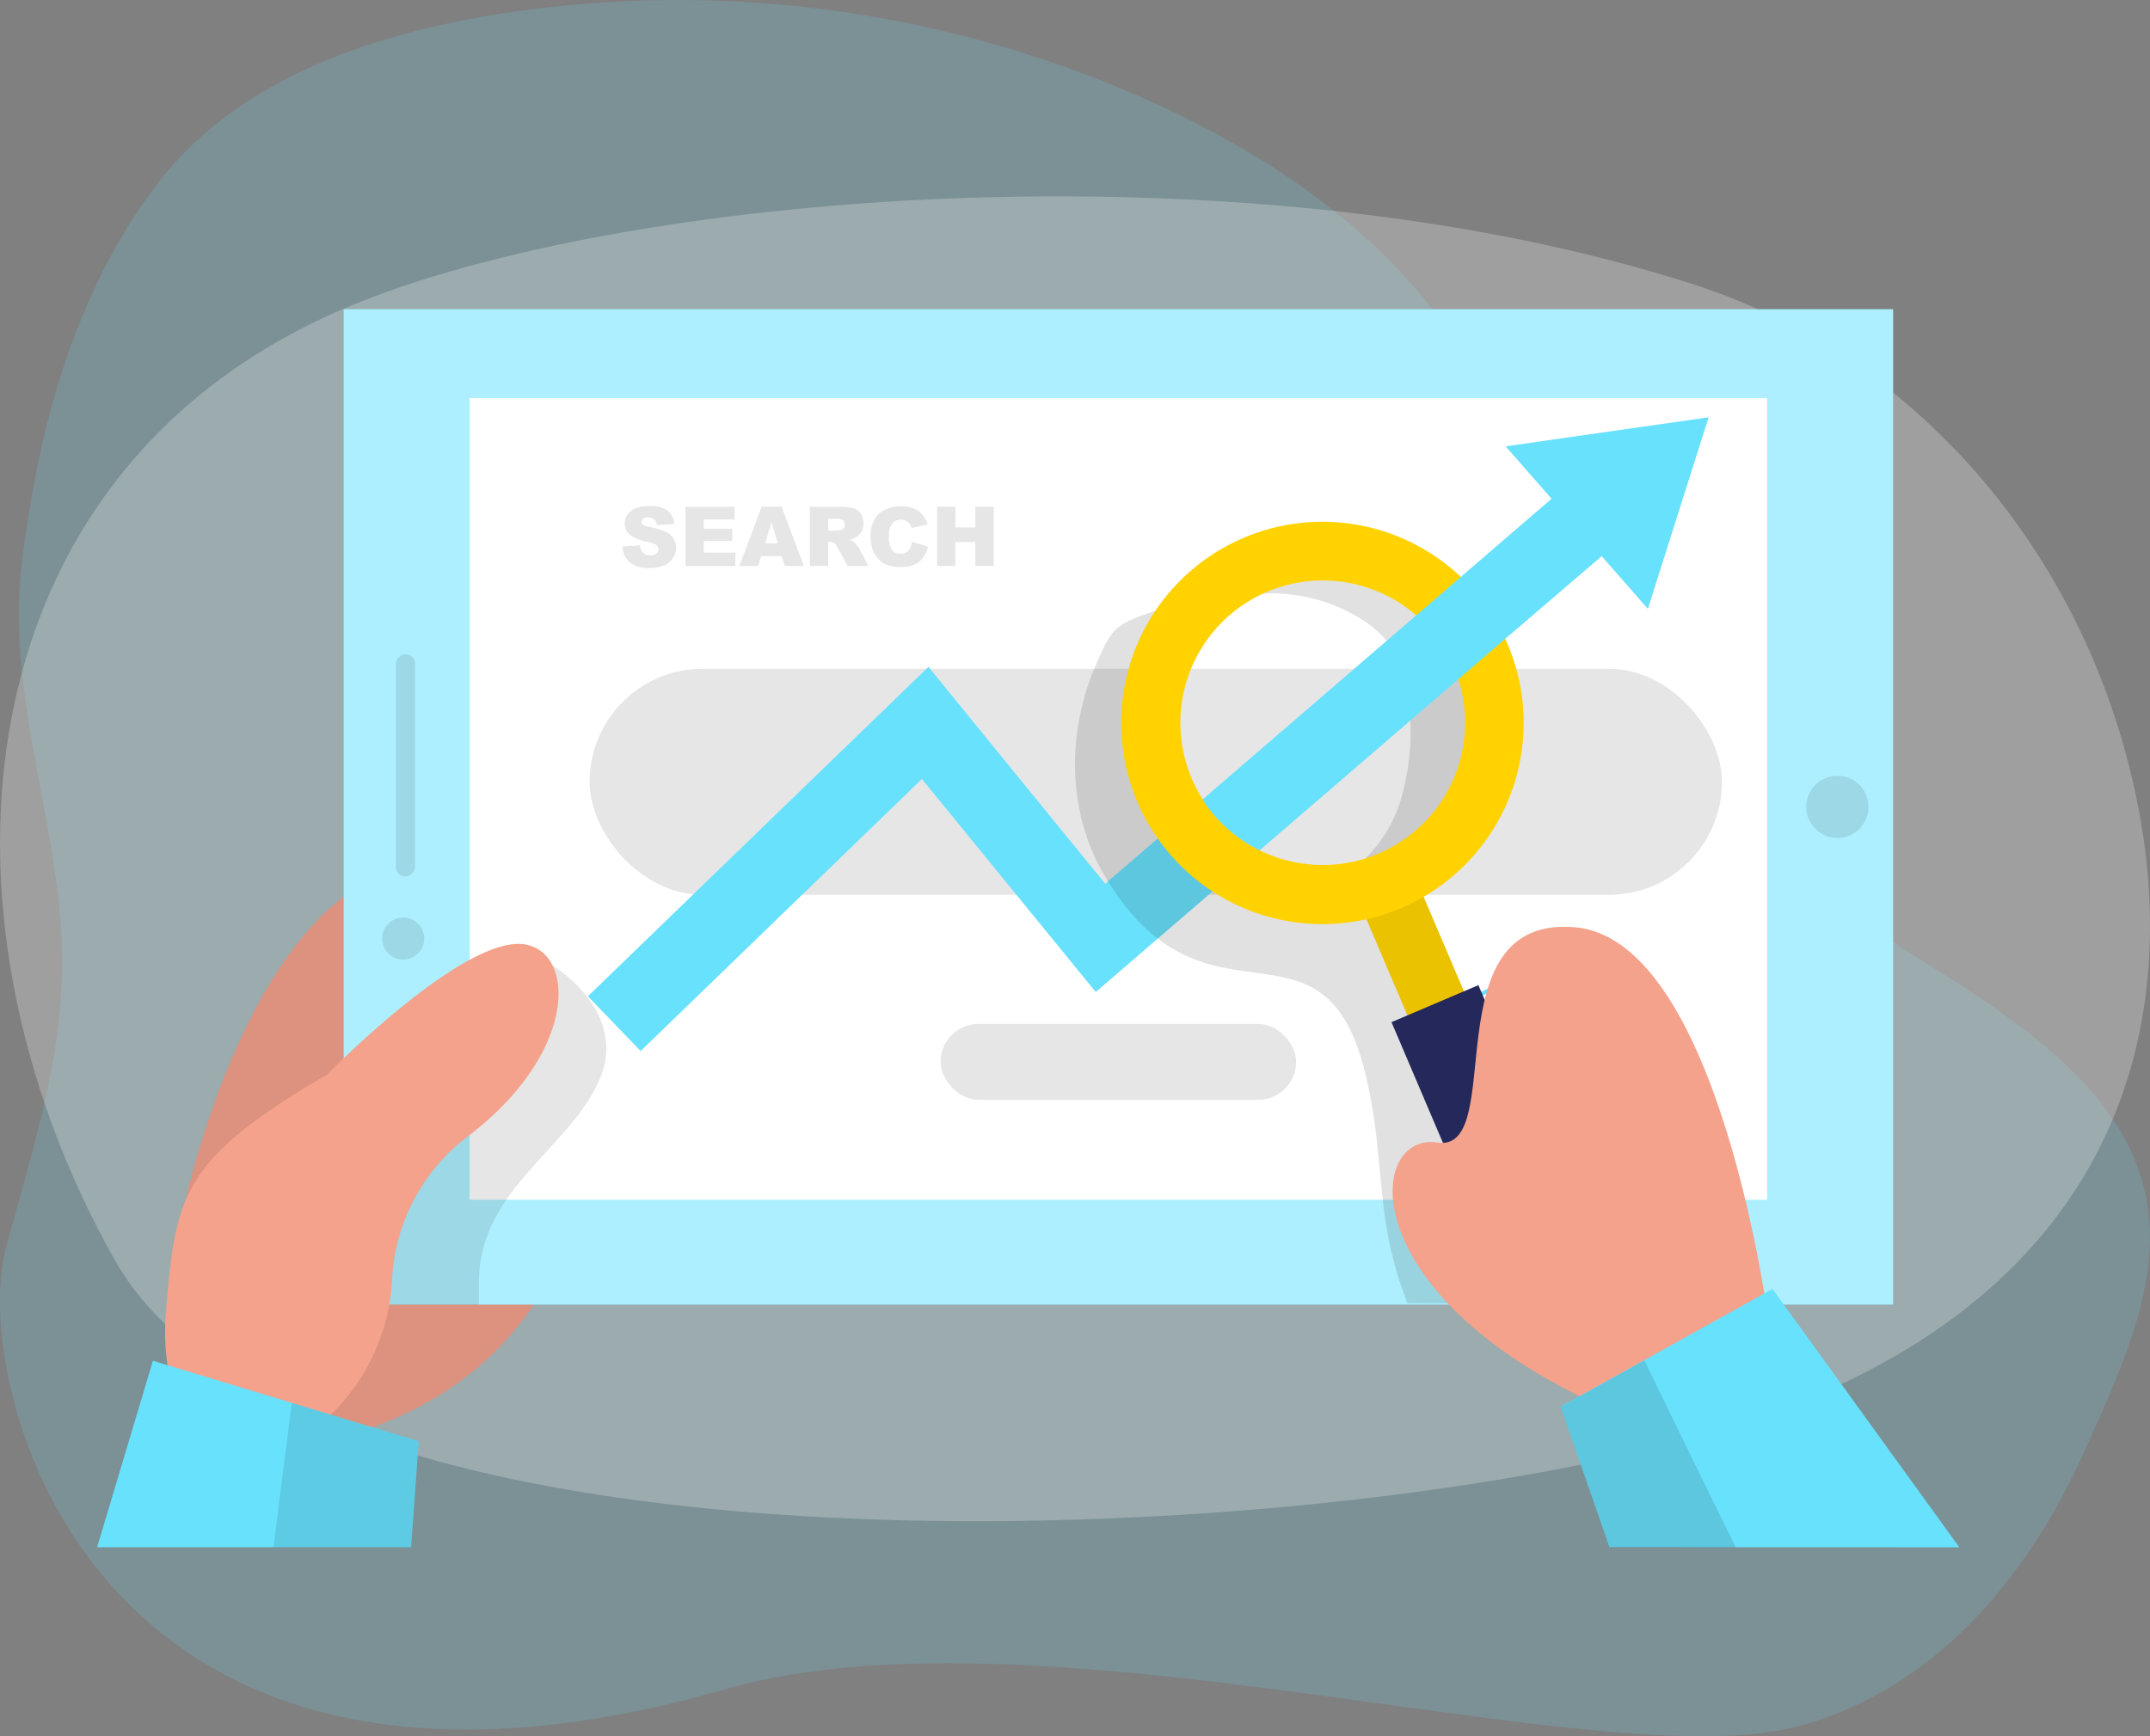 <svg xmlns="http://www.w3.org/2000/svg" width="208" height="168"><rect width="100%" height="100%" fill="#808080" stroke="none"/><g data-name="1"><path data-name="Контур 1627" d="M207.9 121.867c-.561 5.995-3.35 12.1-6.265 18.609-5.343 11.938-14.325 23.013-27.722 26.574-19.187 5.1-73.033-12.389-103.737-3.593-61.758 17.689-73.068-29.8-69.617-42.632 2.4-8.941 5.372-17.909 5.451-27.247.111-13.207-5.489-25.781-3.906-38.977 1.541-12.836 4.959-25.892 12.867-36.492C22.46 8.074 35.032 3.588 47.216 1.527A111.542 111.542 0 01112.8 10.49c10.226 4.823 19.832 11.388 26.478 20.365 6.813 9.2 10.149 20.368 15.629 30.38a81.693 81.693 0 0024.257 27.213c7.395 5.26 15.76 9.387 22.023 15.9 5.673 5.911 7.258 11.663 6.713 17.519z" fill="#68e1fd" opacity=".18" style="isolation:isolate"/><g data-name="Search engine _Two Color" transform="translate(-44.104 -33.026)"><path data-name="Контур 1584" d="M208.078 60.588c21.795 7.045 38.693 26.851 43.089 51.628 3.7 20.874-2.442 46.545-38.252 58.459-36.551 12.168-138.76 18.012-157.766-15.824s-15-77.285 23.969-92.682c27.319-10.794 86.392-15.35 128.96-1.581z" fill="#e6e6e6" opacity=".3"/><path data-name="Контур 1585" d="M62.08 149.114s6.938-32.635 24.39-32.635 26.738 51.3-15.717 56.878z" fill="#f4a28c"/><path data-name="Контур 1586" d="M62.08 149.114s6.938-32.635 24.39-32.635 26.738 51.3-15.717 56.878z" opacity=".1"/><path data-name="Прямоугольник 280" fill="#68e1fd" d="M77.357 62.949h149.894v96.311H77.357z"/><path data-name="Прямоугольник 281" fill="#fff" opacity=".46" d="M77.357 62.949h149.894v96.305H77.357z"/><path data-name="Прямоугольник 282" fill="#fff" d="M89.539 71.542h125.524v77.572H89.539z"/><path data-name="Контур 1587" d="M102.11 137.486c-2.855 6.611-11.541 10.634-11.674 19.346v2.448H77.35v-3.676l20.187-29.173s7.432 4.431 4.573 11.055z" opacity=".1"/><path data-name="Контур 1588" d="M75.756 136.992s13.469-13.776 19.286-12.555c4.8 1.014 4.81 10.567-5.65 18.526a18.532 18.532 0 00-7.338 13.536 19.572 19.572 0 01-6.278 13.729c-9.493 8.406-16.538 1.087-15.617-10.26s1.514-14.711 15.597-22.976z" fill="#f4a28c"/><path data-name="Контур 1589" d="M83.875 182.743l.74-10.254-25.717-7.791-5.4 18.045z" fill="#68e1fd"/><path data-name="Контур 1590" d="M83.875 182.747l.74-10.254-12.281-3.726-1.775 13.98z" opacity=".1"/><circle data-name="Эллипс 248" cx="2.035" cy="2.035" r="2.035" transform="translate(81.073 121.809)" opacity=".1"/><rect data-name="Прямоугольник 283" width="21.501" height="1.848" rx=".924" transform="rotate(-90 100.12 17.713)" opacity=".1"/><circle data-name="Эллипс 249" cx="3.009" cy="3.009" r="3.009" transform="translate(218.845 108.093)" opacity=".1"/><rect data-name="Прямоугольник 284" width="34.396" height="7.345" rx="3.672" transform="translate(135.102 132.102)" fill="#e6e6e6"/><rect data-name="Прямоугольник 285" width="109.547" height="21.868" rx="10.934" transform="translate(101.146 97.739)" fill="#e6e6e6"/><path data-name="Контур 1591" d="M162.048 116.439c-1.521-1.141-3.029-2.295-4.43-3.576l-6.591 5.677-17.1-20.987-32.947 31.875 5.1 5.3 27.212-26.324 16.818 20.614 13.656-11.768a4.316 4.316 0 01-1.718-.811z" fill="#68e1fd"/><path data-name="Контур 1592" d="M200.546 159.254l-20.28-.133c-3.336-8.539-2-13.816-4.116-22.375-4.123-16.6-15.5-2.628-25.177-18.986-3.569-6-3.776-13.749-.781-20.554 1.534-3.482 1.748-3.723 5.677-5.083a8.425 8.425 0 013.669-.467q-.881 3.7-1.755 7.4a35.894 35.894 0 00-1.294 8.632 11.591 11.591 0 002.982 8.005c2.048 2.075 5.17 3.029 8.152 3.336a10.16 10.16 0 005.49-.667 13.387 13.387 0 006.671-8.539 23.529 23.529 0 00.6-9.006c-.347-3.242-1.468-5.824-4.236-7.665a16.438 16.438 0 00-11.145-2.573 5.637 5.637 0 014.483-4.223 13.909 13.909 0 017.945 1.087c.974.394 8.179 3.109 8.272 3.883l1.641 13.1a3.429 3.429 0 01-.967 3.262c-2.809 3.649-5.59 7.3-8.379 10.967l7.125 16.244z" opacity=".12"/><path data-name="Контур 1593" d="M155.63 109.22l.554-.173v-.794c0-.087-.147-.254-.167-.24-.34.14-.514-.1-.474-.314s.367-.34.58-.514c.04-.033.127 0 .233-.033l-.08-.414c.58-.547.807-.954.667-1.174-.34-.474-1.067-.761-1.394-.554-.507.334-.507.594-.14 1.288l-1.454 2a.62.62 0 00-.347.16c-.06.073.1.314.153.474l.227.614 2.668.42z" fill="#68e1fd"/><path data-name="Контур 1594" d="M158.452 108.786v-1.014a6.506 6.506 0 01-.667-.667c-.347-.4-.714-.12-1.014 0s-.26.414.047.6c.053 0 .073.14.073.213 0 .254-.067.667.047.72a6.831 6.831 0 001.394.507c.087 0 .227-.173.34-.267z" fill="#68e1fd"/><path data-name="Контур 1595" d="M189.865 129.462a1.6 1.6 0 00-2.035-.667c-.8.4-1.581.854-2.462 1.334l1.221.14c.267-.314.427-.667.667-.781a4.437 4.437 0 011.528-.507c.334-.04.681.281 1.081.481z" fill="#68e1fd"/><path data-name="Контур 1596" d="M185.463 130.802l-1.021.093.507-.587c-.967-.26-2 .113-2 .714.886-.074 1.74.373 2.514-.22z" fill="#68e1fd"/><path data-name="Контур 1597" d="M188.412 105.378c.36 0 .667.133.814 0 .36-.314.594-.06.907.047a3.689 3.689 0 001.014 0c-.667-1.094-.874-1.154-1.728-.667l-.173.093z" fill="#68e1fd"/><path data-name="Прямоугольник 286" fill="#ffd200" d="M187.609 133.367l-5.462 2.327-6.779-15.908 5.463-2.328z"/><path data-name="Прямоугольник 287" opacity=".08" d="M187.609 133.367l-5.462 2.327-6.779-15.908 5.463-2.328z"/><path data-name="Прямоугольник 288" fill="#24285b" d="M195.84 148.788l-8.408 3.582-8.708-20.437 8.408-3.583z"/><path data-name="Контур 1598" d="M189.946 95.331c-.067-.153-.133-.307-.207-.46a19.466 19.466 0 10-10.074 26.021 19.684 19.684 0 002.155-1.081 19.473 19.473 0 008.126-24.48zm-12.488 20.3a13.789 13.789 0 01-16.965-5.21 13.408 13.408 0 01-1.094-2.055 13.776 13.776 0 0125.35-10.794 12.965 12.965 0 01.467 1.254 13.769 13.769 0 01-7.759 16.8z" fill="#ffd200"/><path data-name="Контур 1599" d="M215.303 161.489s-4.737-37.465-18.8-38.733-6.431 21.875-13.342 20.827-8.346 15.2 17.265 26.158z" fill="#f4a28c"/><path data-name="Контур 1600" d="M233.659 182.746l-18.079-25-12.4 6.891-8.1 4.5 4.73 13.6z" fill="#68e1fd"/><path data-name="Контур 1601" d="M209.405 73.403l-5.877 18.539-4.47-5.1-9.34 8.005-4.59 3.956-19.153 16.5a13.656 13.656 0 01-5.537-4.91l20.641-17.792 4.363-3.763 8.766-7.552-4.443-5.07z" fill="#68e1fd"/><path data-name="Контур 1602" d="M212.034 182.763a3255.967 3255.967 0 01-8.846-18.105l-8.1 4.5 4.73 13.6z" opacity=".12"/><path data-name="Контур 1603" d="M104.329 85.898l1.688-.107a1.261 1.261 0 00.22.627.941.941 0 00.781.347.861.861 0 00.587-.18.514.514 0 00.207-.407.527.527 0 00-.193-.4 2.282 2.282 0 00-.907-.334 3.822 3.822 0 01-1.661-.667 1.408 1.408 0 01-.5-1.107 1.474 1.474 0 01.254-.834 1.761 1.761 0 01.767-.62 3.7 3.7 0 011.414-.22 2.889 2.889 0 011.674.407 1.788 1.788 0 01.667 1.334l-1.674.093a.847.847 0 00-.28-.56.867.867 0 00-.587-.18.667.667 0 00-.46.133.4.4 0 00-.16.32.334.334 0 00.127.247 1.474 1.474 0 00.594.207 7.672 7.672 0 011.668.507 1.734 1.734 0 01.727.667 1.588 1.588 0 01.233.847 1.828 1.828 0 01-.307 1.014 1.941 1.941 0 01-.854.707 3.416 3.416 0 01-1.381.24 2.809 2.809 0 01-2-.567 2.235 2.235 0 01-.644-1.514z" fill="#e6e6e6"/><path data-name="Контур 1604" d="M110.419 82.062h4.743v1.227h-2.969v.907h2.755v1.167h-2.755v1.134h3.055v1.294h-4.83z" fill="#e6e6e6"/><path data-name="Контур 1605" d="M119.725 86.845h-2l-.28.947h-1.809l2.155-5.731h1.928l2.155 5.731h-1.855zm-.367-1.234l-.607-2.061-.627 2.061z" fill="#e6e6e6"/><path data-name="Контур 1606" d="M122.454 87.793v-5.73h2.969a4.289 4.289 0 011.254.14 1.334 1.334 0 01.7.52 1.588 1.588 0 01.267.934 1.561 1.561 0 01-.207.821 1.534 1.534 0 01-.554.56 2.108 2.108 0 01-.627.227 1.828 1.828 0 01.467.213 2.221 2.221 0 01.28.3 2.055 2.055 0 01.247.354l.861 1.661h-2l-.967-1.761a1.448 1.448 0 00-.32-.447.754.754 0 00-.434-.127h-.16v2.322zm1.775-3.409h.747a2.668 2.668 0 00.474-.08.467.467 0 00.287-.173.554.554 0 00.107-.334.52.52 0 00-.173-.427 1.067 1.067 0 00-.667-.147h-.781z" fill="#e6e6e6"/><path data-name="Контур 1607" d="M132.327 85.451l1.548.467a2.815 2.815 0 01-.487 1.087 2.162 2.162 0 01-.834.667 3.069 3.069 0 01-1.274.227 3.669 3.669 0 01-1.521-.274 2.408 2.408 0 01-1-.927 3.229 3.229 0 01-.427-1.748 3 3 0 01.754-2.188 3.462 3.462 0 013.843-.327 2.568 2.568 0 01.921 1.334l-1.561.347a1.421 1.421 0 00-.173-.387.987.987 0 00-.36-.307 1.061 1.061 0 00-.48-.113 1.034 1.034 0 00-.927.487 2.068 2.068 0 00-.24 1.127 2.162 2.162 0 00.287 1.334 1.141 1.141 0 001.581.067 1.8 1.8 0 00.354-.874z" fill="#e6e6e6"/><path data-name="Контур 1608" d="M134.762 82.062h1.768v2h1.932v-2h1.781v5.731h-1.781v-2.315h-1.935v2.315h-1.765z" fill="#e6e6e6"/></g></g></svg>